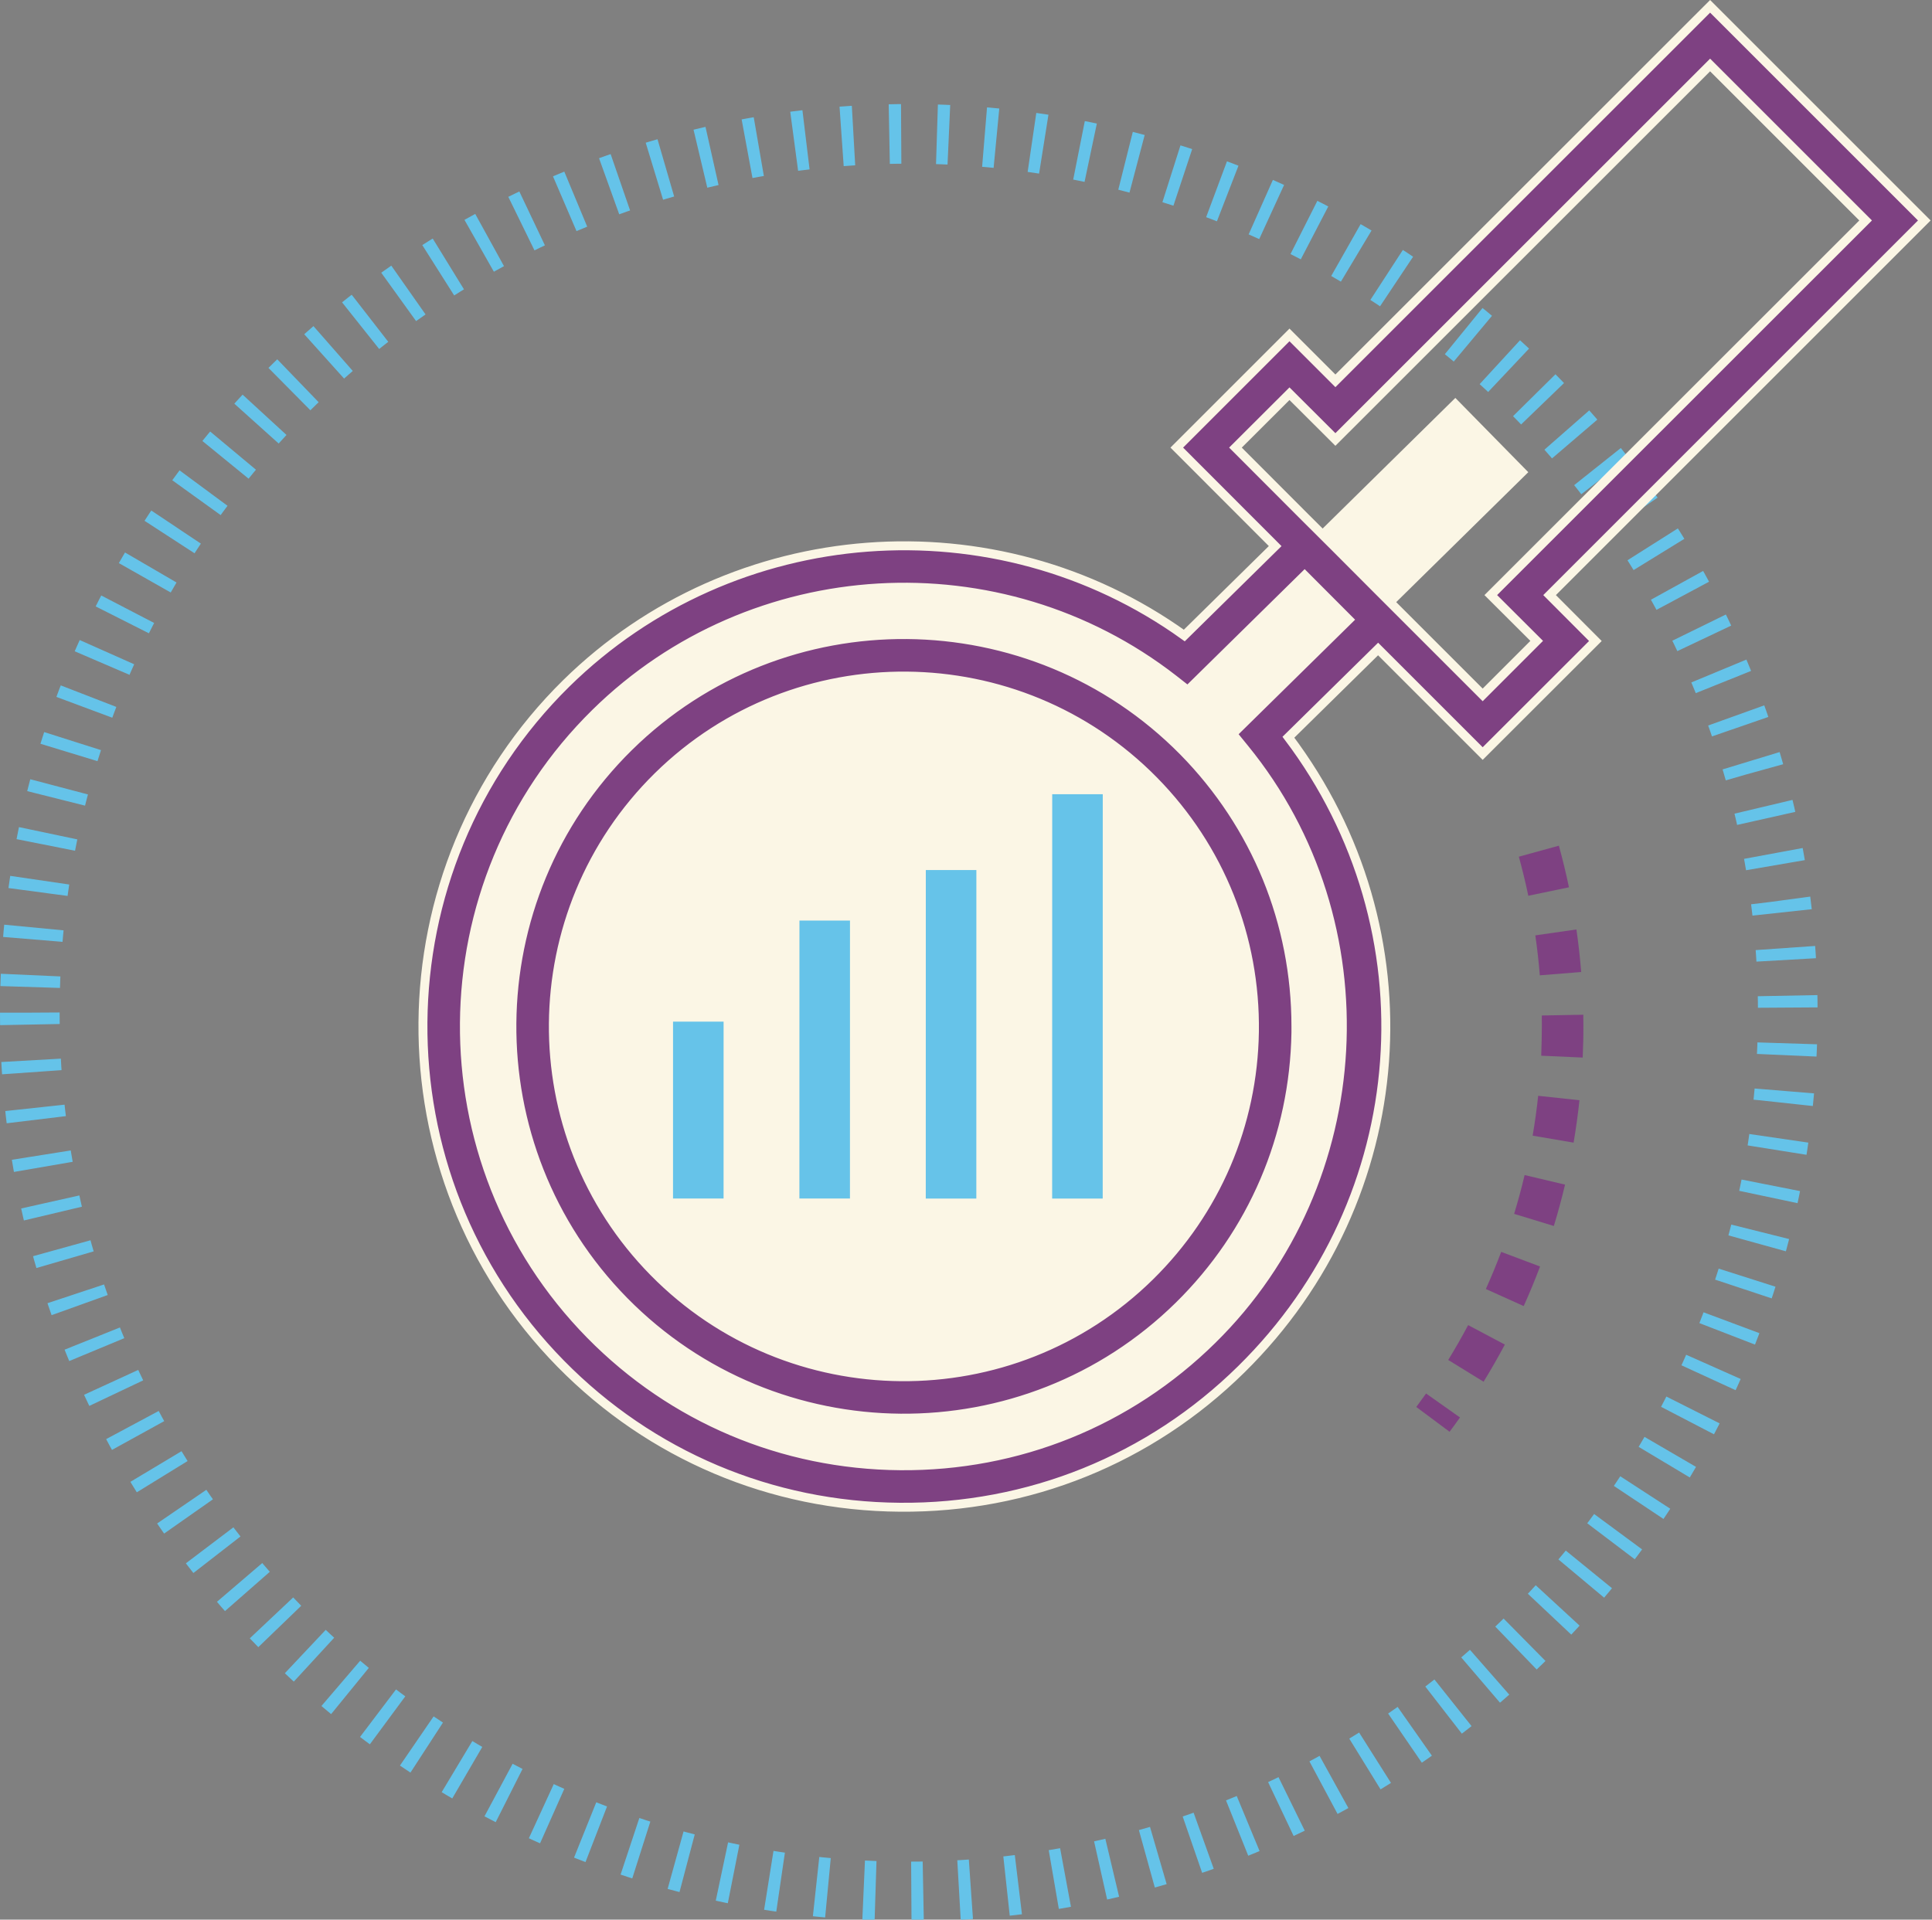 <?xml version="1.0" encoding="utf-8"?>
<svg xmlns="http://www.w3.org/2000/svg" height="161" viewBox="0 0 162 161" width="162">
  <rect x="0" y="0" width="162" height="161" fill="#808080" stroke="none"/>
  <g fill="none" fill-rule="evenodd">
    <path d="m2.5 84.93c0 40.705 32.998 73.703 73.703 73.703s73.703-32.998 73.703-73.703-32.998-73.703-73.703-73.703-73.703 32.998-73.703 73.703z" stroke="#65c3e9" stroke-dasharray="1 3" stroke-width="5"/>
    <path d="m44.888 86.471c-.002 16.886 13.685 30.576 30.57 30.579 16.886.002 30.577-13.685 30.579-30.571s-13.684-30.576-30.57-30.578c-16.886-.003-30.577 13.684-30.579 30.57" fill="#fbf6e5"/>
    <g fill="#66c3e9">
      <path d="m60.672 100.518-4.239-.001.002-14.835h4.239z"/>
      <path d="m71.269 100.519-4.239-.001.004-23.313 4.238.001z"/>
      <path d="m81.866 100.521-4.239-.001.004-27.551h4.239z"/>
      <path d="m92.463 100.522-4.239-.001.005-33.909h4.239z"/>
    </g>
    <path d="m106.921 86.565c.123-8.045-2.857-16.147-8.933-22.319-12.05-12.233-31.797-12.402-44.034-.377-12.26 12.07-12.397 31.827-.375 44.044 12.05 12.247 31.81 12.408 44.054.363 6.063-5.958 9.166-13.813 9.288-21.711m-4.057 27.034c-15.168 14.942-39.679 14.734-54.602-.436-14.919-15.181-14.727-39.671.447-54.608 13.946-13.705 35.721-14.652 50.754-2.964l22.569-22.218 6.117 6.229-22.444 22.081c12.46 15.264 11.467 37.837-2.841 51.916" fill="#fbf6e5"/>
    <path d="m158.891 18.493-15.498-15.502-31.421 31.413-3.847-3.848-6.989 6.986 23.193 23.199 6.989-6.986-3.848-3.849z" stroke="#fbf6e5"/>
    <path d="m96.414 107.04c-11.56 11.37-30.22 11.21-41.59-.35-11.37-11.55-11.21-30.2.35-41.58 11.55-11.35 30.2-11.19 41.57.36 5.56 5.65 8.55 13.17 8.44 21.07-.12 7.78-3.24 15.06-8.77 20.5zm-43.68-44.41c-12.93 12.73-13.1 33.59-.4 46.5 12.73 12.93 33.59 13.1 46.52.39 6.19-6.09 9.67-14.23 9.81-22.93v-.51c0-8.69-3.34-16.86-9.43-23.06-12.73-12.91-33.58-13.09-46.5-.39zm71.59-4.35-6.29-6.29-2.46-2.46-3.7-3.71-2.47-2.46-5.81-5.82 4.53-4.52 3.85 3.84 31.42-31.41 13.04 13.04-31.43 31.42 3.85 3.84zm-20.97 3.27 1 1.23c11.91 14.59 10.72 36.37-2.71 49.58-7 6.9-16.29 10.65-26.16 10.57-9.86-.08-19.09-3.98-25.98-10.99-14.25-14.49-14.06-37.89.43-52.14 13.12-12.9 33.95-14.12 48.46-2.84l1.2.94 9.8-9.64 3.7 3.71zm58-43.06-17.96-17.96-31.42 31.41-3.85-3.85-9.45 9.45 8.25 8.26-7.62 7.5c-15.8-11.35-37.82-9.74-51.82 4.01-15.85 15.61-16.05 41.21-.46 57.07 7.54 7.67 17.64 11.95 28.43 12.03 10.8.09 20.97-4.02 28.63-11.57 14.56-14.33 16.15-36.85 3.95-53.01l7.52-7.4 8.77 8.77 9.45-9.44-3.84-3.85z" fill="#7e4182"/>
    <path d="m96.414 107.04c-11.56 11.37-30.22 11.21-41.59-.35-11.37-11.55-11.21-30.2.35-41.58 11.55-11.35 30.2-11.19 41.57.36 5.56 5.65 8.55 13.17 8.44 21.07-.12 7.78-3.24 15.06-8.77 20.5zm-43.68-44.41c-12.93 12.73-13.1 33.59-.4 46.5 12.73 12.93 33.59 13.1 46.52.39 6.19-6.09 9.67-14.23 9.81-22.93v-.51c0-8.69-3.34-16.86-9.43-23.06-12.73-12.91-33.58-13.09-46.5-.39zm71.59-4.35-6.29-6.29-2.46-2.46-3.7-3.71-2.47-2.46-5.81-5.82 4.53-4.52 3.85 3.84 31.42-31.41 13.04 13.04-31.43 31.42 3.85 3.84zm-20.97 3.27 1 1.23c11.91 14.59 10.72 36.37-2.71 49.58-7 6.9-16.29 10.65-26.16 10.57-9.86-.08-19.09-3.98-25.98-10.99-14.25-14.49-14.06-37.89.43-52.14 13.12-12.9 33.95-14.12 48.46-2.84l1.2.94 9.8-9.64 3.7 3.71zm58-43.06-17.96-17.96-31.42 31.41-3.85-3.85-9.45 9.45 8.25 8.26-7.62 7.5c-15.8-11.35-37.82-9.74-51.82 4.01-15.85 15.61-16.05 41.21-.46 57.07 7.54 7.67 17.64 11.95 28.43 12.03 10.8.09 20.97-4.02 28.63-11.57 14.56-14.33 16.15-36.85 3.95-53.01l7.52-7.4 8.77 8.77 9.45-9.44-3.84-3.85z" stroke="#fbf6e5" stroke-width=".75"/>
    <path d="m122.421 118.881c-.285.403-.576.804-.872 1.2l-2.793-2.08c.279-.373.553-.751.821-1.13zm3.761-6.113c-.561 1.055-1.156 2.096-1.783 3.116l-2.965-1.826c.588-.956 1.146-1.932 1.672-2.923zm2.953-6.547c-.423 1.12-.879 2.227-1.372 3.318l-3.174-1.432c.462-1.023.891-2.062 1.287-3.114zm2.095-6.867c-.277 1.168-.589 2.324-.939 3.468l-3.33-1.017c.327-1.073.621-2.157.88-3.254zm.329-24.938-3.409.71c-.23-1.1-.495-2.193-.793-3.276l3.356-.924c.319 1.154.601 2.319.846 3.49zm.88 17.859c-.127 1.193-.292 2.38-.492 3.557l-3.433-.586c.188-1.105.343-2.22.464-3.342zm.145-10.754-3.469.279c-.091-1.121-.217-2.239-.377-3.351l3.446-.496c.17 1.183.305 2.373.4 3.568zm.184 4.45c.005.924-.018 1.815-.058 2.725l-3.478-.154c.038-.855.046-1.723.054-2.568.001-.272-.002-.539-.007-.806l3.482-.064c.005.289.007.578.007.867z" fill="#7e4182"/>
  </g>
</svg>
